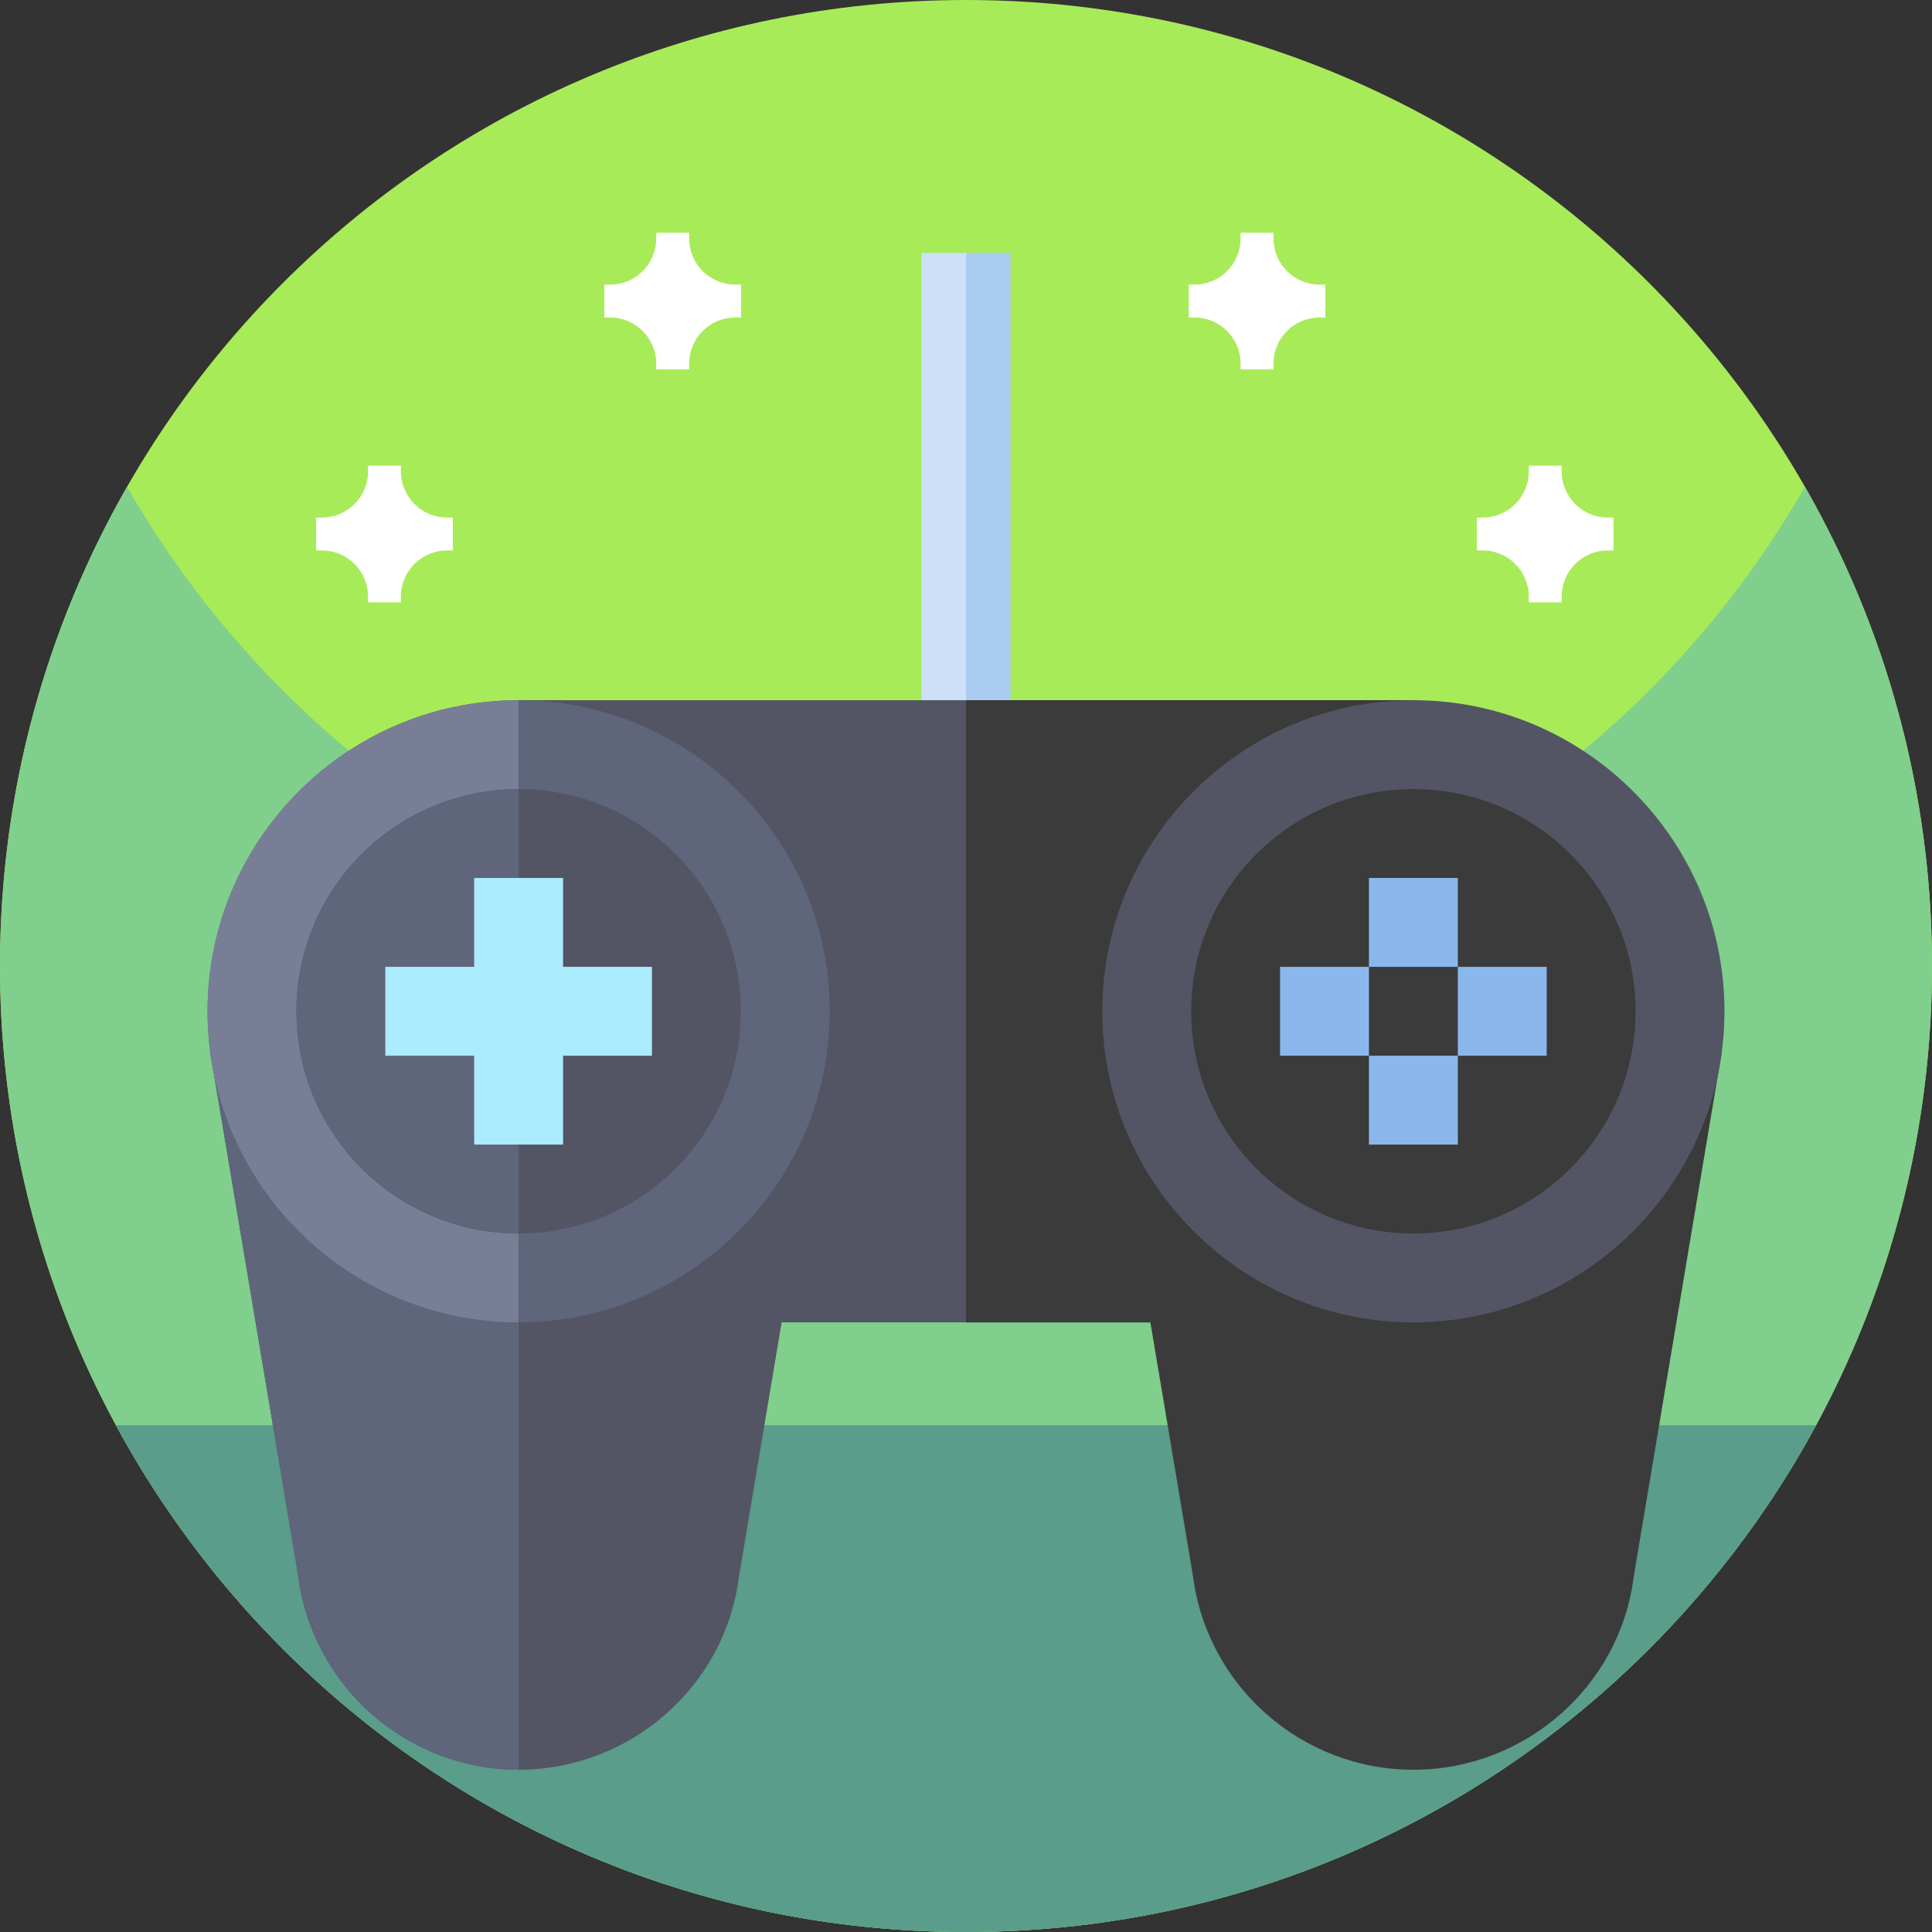 <svg id="Capa_1" enable-background="new 0 0 512 512" height="512" viewBox="0 0 512 512" width="512" xmlns="http://www.w3.org/2000/svg"><rect x="0" y="0" width="512" height="512" fill="#333333" stroke="none"/><g><g><path d="m512 256c0 141.387-114.613 256-256 256s-256-114.613-256-256 114.613-256 256-256 256 114.613 256 256z" fill="#a8eb58"/><path d="m512 256c0 26.051-3.891 51.191-11.129 74.871-5.031 16.469-11.672 32.231-19.75 47.109-8.25 15.2-18 29.461-29.051 42.61-.582.691-1.16 1.379-1.75 2.058-46.941 54.704-116.59 89.352-194.32 89.352s-147.379-34.648-194.309-89.352c-.589-.687-1.179-1.378-1.75-2.07-11.062-13.137-20.812-27.398-29.05-42.598-3.289-6.031-6.332-12.21-9.121-18.531-14-31.629-21.77-66.629-21.77-103.449 0-46.219 12.25-89.57 33.68-127 44.121 77.07 127.16 129 222.32 129s178.211-51.93 222.32-129c21.43 37.43 33.68 80.781 33.68 127z" fill="#80cf8c"/><path d="m481.262 377.699c-7.16 13.223-15.434 25.742-24.723 37.43-8.437 10.633-17.719 20.57-27.719 29.723-45.539 41.699-106.211 67.148-172.82 67.148s-127.281-25.449-172.82-67.148c-10-9.153-19.282-19.09-27.719-29.723-9.289-11.688-17.563-24.207-24.723-37.43z" fill="#599d8a"/></g><g><path d="m244.223 67h23.555v130.336h-23.555z" fill="#cde0f7"/><path d="m256 67h11.777v130.336h-11.777z" fill="#abccf1"/><path d="m256 185.559h-118.559v164.882h118.559 118.559v-164.882z" fill="#535564"/><path d="m256 185.559h118.559v164.883h-118.559z" fill="#3b3b3b"/><path d="m433.043 274.97h-116.969l-23.233 3.91 23.29 138.651c3.703 29.34 28.822 51.468 58.427 51.468s54.723-22.129 58.358-50.985l23.359-139.135z" fill="#3b3b3b"/><path d="m374.559 350.441c-45.453 0-82.441-36.988-82.441-82.441s36.988-82.441 82.441-82.441 82.441 36.988 82.441 82.441-36.988 82.441-82.441 82.441z" fill="#535564"/><circle cx="374.559" cy="268" fill="#3b3b3b" r="58.887"/><path d="m195.926 274.97h-116.969l-23.233 3.91 23.29 138.651c3.704 29.34 28.823 51.469 58.427 51.469s54.723-22.129 58.358-50.985l23.359-139.135z" fill="#535564"/><path d="m137.466 274.97h-58.509l-23.233 3.911 23.29 138.651c3.704 29.34 28.823 51.468 58.427 51.468h.024v-194.03z" fill="#5f657a"/><path d="m137.441 350.441c-45.453 0-82.441-36.988-82.441-82.441s36.988-82.441 82.441-82.441 82.441 36.988 82.441 82.441-36.987 82.441-82.441 82.441z" fill="#5f657a"/><path d="m137.417 185.559c-45.442.013-82.417 36.996-82.417 82.441s36.975 82.428 82.417 82.441z" fill="#797e97"/><circle cx="137.441" cy="268" fill="#535564" r="58.887"/><path d="m137.466 209.114c-.008 0-.016-.001-.024-.001-32.471 0-58.887 26.417-58.887 58.887s26.416 58.887 58.887 58.887h.024z" fill="#5f657a"/><path d="m172.773 256.223h-23.554v-23.555h-23.555v23.555h-23.555v23.554h23.555v23.555h23.555v-23.555h23.554z" fill="#abecfe"/><g fill="#8ab8ec"><path d="m362.781 232.668h23.555v23.555h-23.555z"/><path d="m362.781 279.777h23.555v23.555h-23.555z"/><path d="m386.336 256.223h23.555v23.555h-23.555z"/><path d="m339.227 256.223h23.555v23.555h-23.555z"/></g></g><g fill="#fff"><path d="m351.235 75.425h-1.524c-6.754 0-12.226-5.477-12.226-12.227v-1.523h-8.715v1.523c0 6.75-5.477 12.227-12.227 12.227h-1.527v8.715h1.527c6.75 0 12.227 5.472 12.227 12.226v1.528h8.715v-1.528c0-6.754 5.472-12.226 12.226-12.226h1.524z"/><path d="m427.615 137.157h-1.524c-6.754 0-12.226-5.477-12.226-12.227v-1.523h-8.715v1.523c0 6.75-5.477 12.227-12.227 12.227h-1.527v8.715h1.527c6.75 0 12.227 5.472 12.227 12.226v1.528h8.715v-1.528c0-6.754 5.472-12.226 12.226-12.226h1.524z"/><path d="m160.163 84.14h1.524c6.754 0 12.226 5.472 12.226 12.226v1.528h8.715v-1.528c0-6.754 5.477-12.226 12.227-12.226h1.527v-8.715h-1.527c-6.75 0-12.227-5.477-12.227-12.227v-1.523h-8.715v1.523c0 6.75-5.472 12.227-12.226 12.227h-1.524z"/><path d="m83.783 145.872h1.524c6.754 0 12.226 5.472 12.226 12.226v1.528h8.715v-1.528c0-6.754 5.477-12.226 12.227-12.226h1.527v-8.715h-1.527c-6.75 0-12.227-5.477-12.227-12.227v-1.523h-8.715v1.523c0 6.75-5.472 12.227-12.226 12.227h-1.524z"/></g></g></svg>